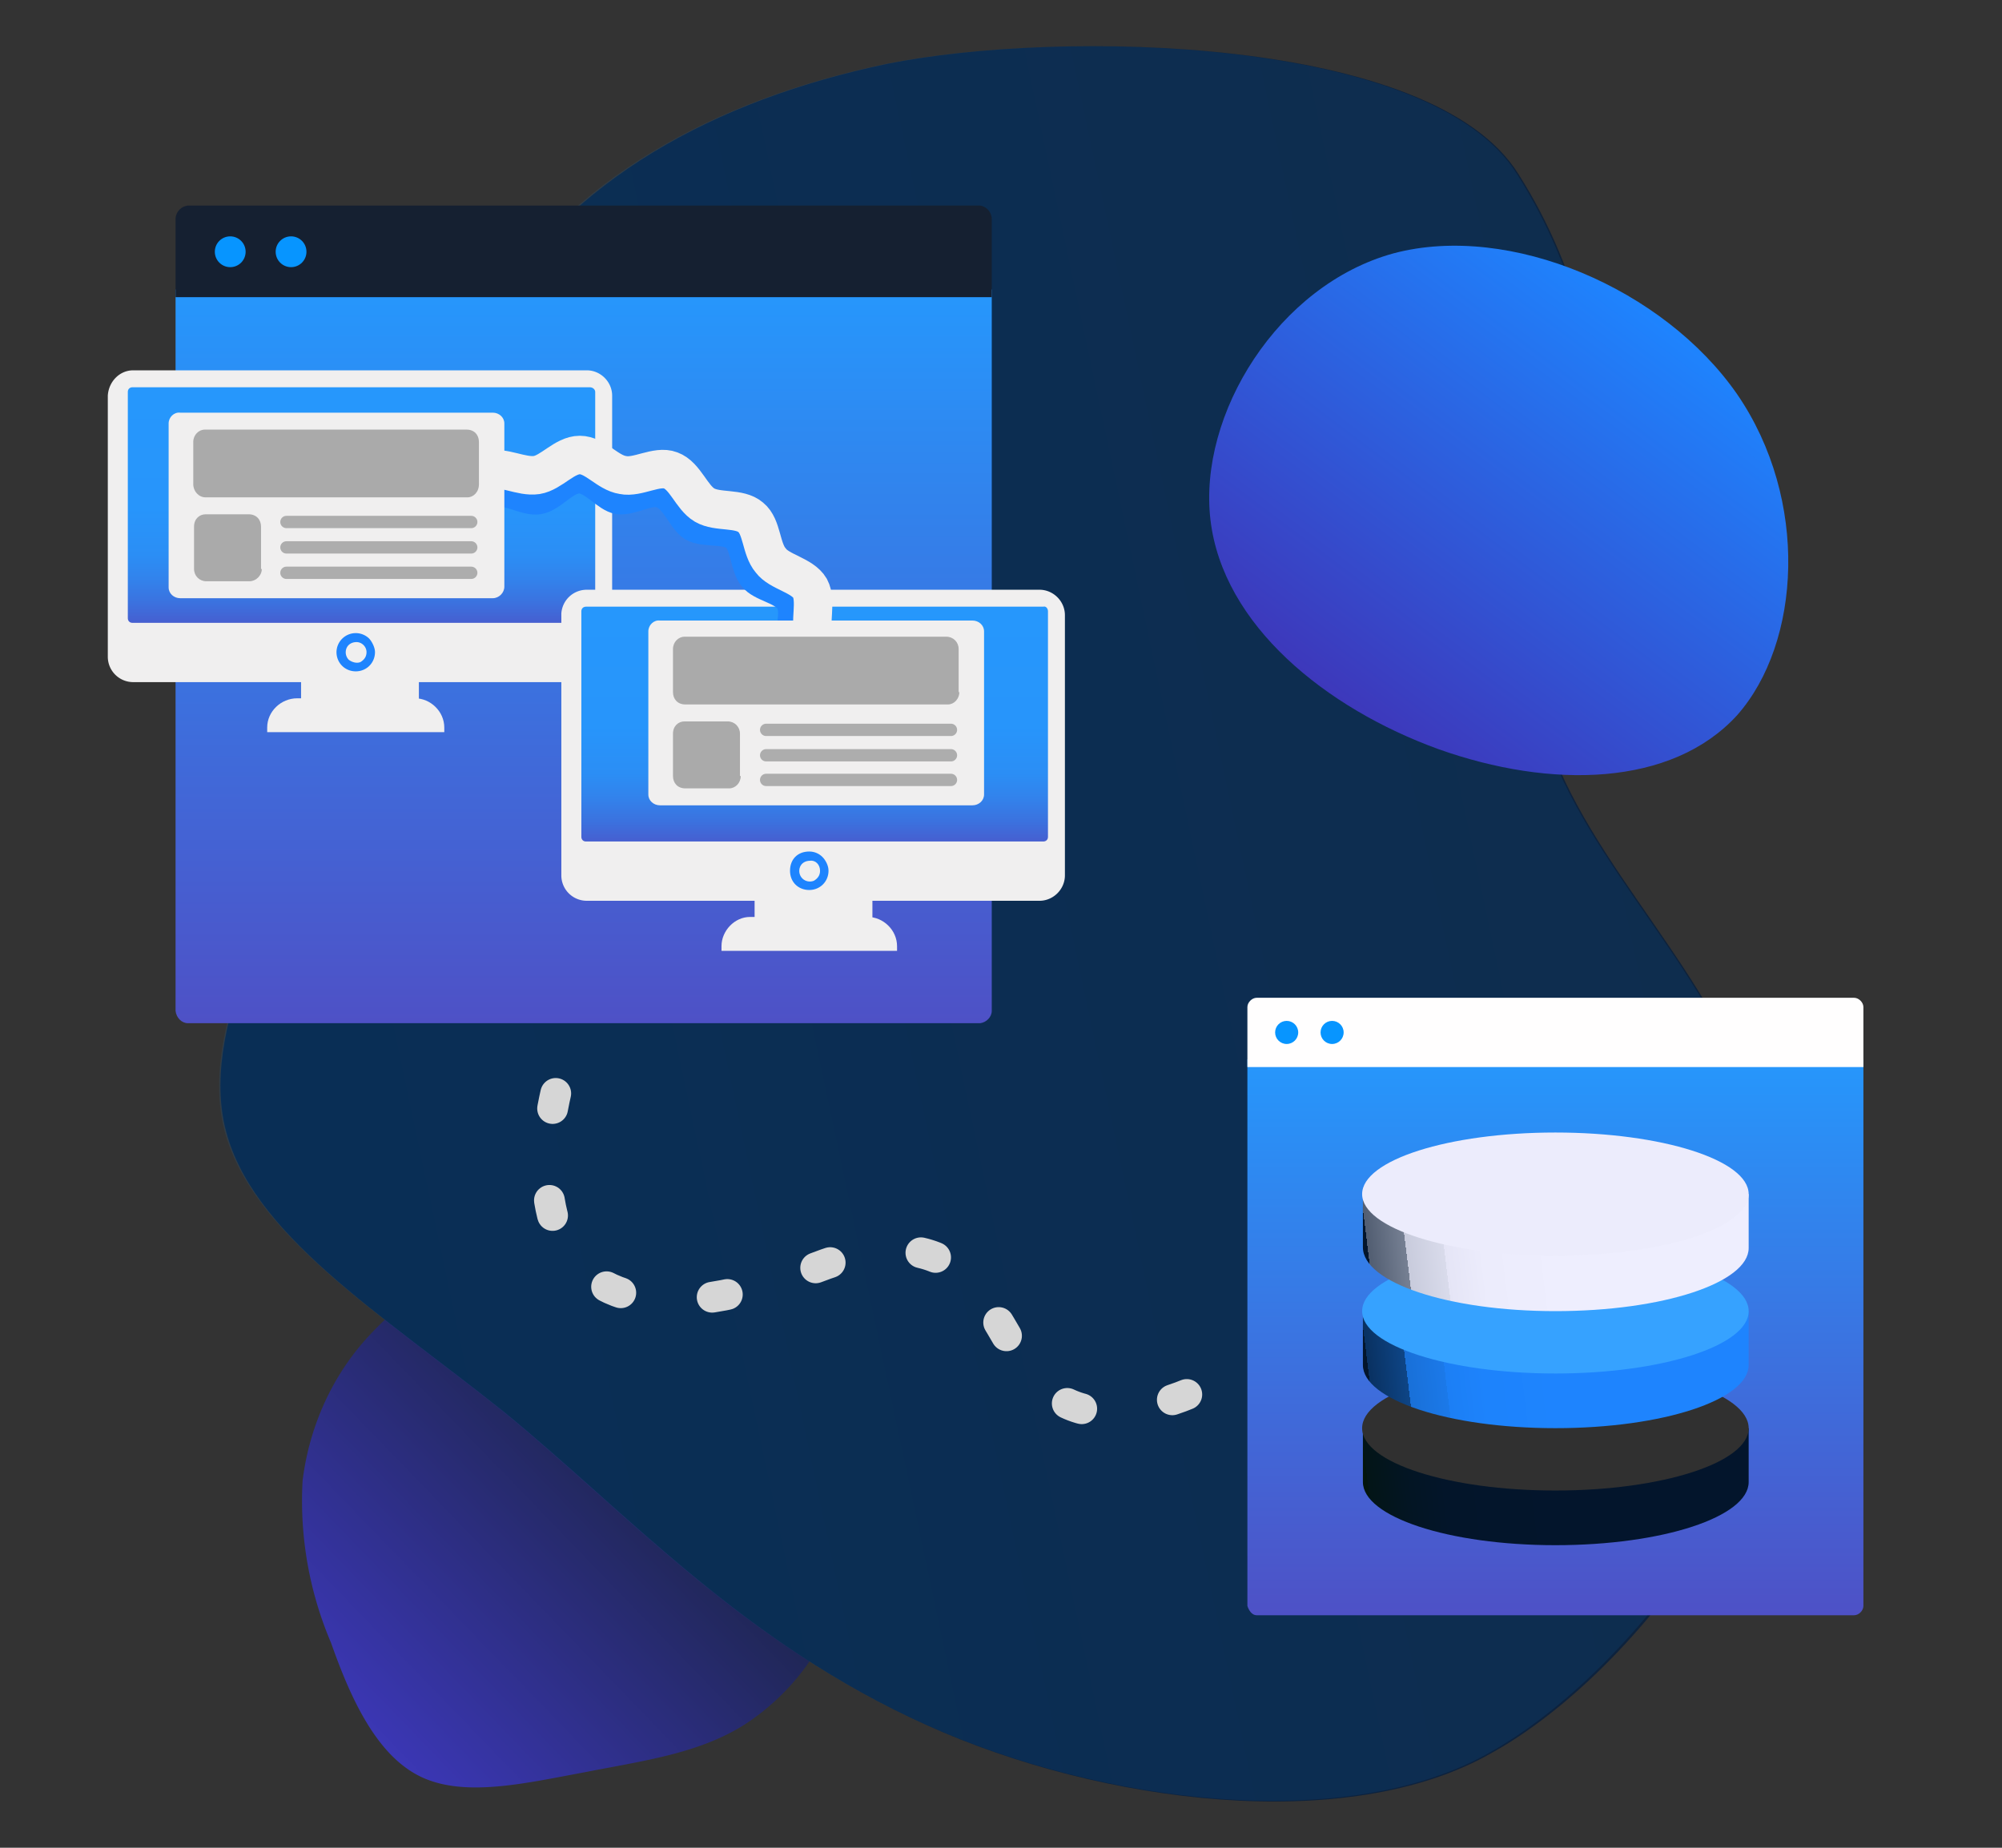 <svg xmlns="http://www.w3.org/2000/svg" xmlns:xlink="http://www.w3.org/1999/xlink" viewBox="0 0 260 240"><rect x="0" y="0" width="260" height="240" fill="#333333" stroke="none"/><linearGradient id="a" x1="44.5" x2="94.5" y1="776" y2="727.6" gradientTransform="translate(0 -550)" gradientUnits="userSpaceOnUse"><stop offset="0" stop-color="#3d38bb"></stop><stop offset="1" stop-color="#152031"></stop></linearGradient><path fill="url(#a)" d="M75.9 230.2c-7.6 1.4-15.5 3.3-21.2.6-5.7-2.7-9.1-10-11.7-17.4a47 47 0 0 1-3.7-21.1c.9-7.2 4-14 9-19.2 5.2-5.5 12-9.7 18.4-9.1 6.5.7 12.5 6.2 19.6 10 7 3.8 15.2 5.9 19.8 11 4.6 5.3 5.4 13.8 3.4 21.3A30.3 30.3 0 0 1 96.7 224c-6 3.8-13.2 4.7-20.8 6.2z"></path><linearGradient id="b" x1="35.3" x2="451.8" y1="694.3" y2="606.1" gradientTransform="translate(0 -550)" gradientUnits="userSpaceOnUse"><stop offset="0" stop-color="#092343"></stop><stop offset="1" stop-color="#152031"></stop></linearGradient><path fill="url(#b)" d="M231.8 160c-1.2-6.2-2.8-12.5-4.9-18.5-5.9-17.2-23.3-32.1-27-49.6-1.3-6.3 10.5-17 10-23.7-1.5-18.3-4.5-32.7-12.7-45.6-11.2-18-59.7-18.8-82-14.3-22.4 4.7-41.3 15-52 32.8-10.7 18-13 37.2-19.6 55.6C37 115 26 132.4 29.2 146.3c3.2 13.9 20.3 24.3 36.4 37.2 16 13.1 30.8 29.8 54.8 40.6 22.6 10.2 54.6 14.3 73.3 3.6 19-10.5 43-41.8 38.1-67.6z"></path><path fill="#0F91FF" fill-opacity=".1" d="M231.6 160c-1.2-6.2-2.8-12.5-4.9-18.5-5.9-17.2-23.3-32.1-27-49.6-1.3-6.3 10.5-17 10-23.7-1.5-18.3-4.5-32.7-12.7-45.6-11.2-18-59.7-18.8-82-14.3C92.6 13 73.7 23.3 63 41 52.3 59 50 78.2 43.4 96.6 36.9 115 25.9 132.3 29 146.2c3.2 13.9 20.3 24.3 36.4 37.2 16 13.1 30.8 29.8 54.8 40.6 22.6 10.2 54.6 14.3 73.3 3.6 18.8-10.5 43-41.8 38.1-67.6z"></path><linearGradient id="c" x1="215.7" x2="176.7" y1="591.2" y2="643" gradientTransform="translate(0 -550)" gradientUnits="userSpaceOnUse"><stop offset="0" stop-color="#1e84fe"></stop><stop offset="1" stop-color="#3d38bb"></stop></linearGradient><path fill="url(#c)" d="M186.8 97.3c-14.6-5.3-28-16.1-29.6-29.8S166 37 181 32.9c15.1-4 35.1 4.6 44.6 18.3 9.4 13.7 8.3 32.3 0 41.7-8.5 9.3-24.2 9.6-38.8 4.4z"></path><path fill="none" stroke="#D6D6D6" stroke-dasharray="2 12" stroke-linecap="round" stroke-linejoin="round" stroke-width="4" d="M166.6 174.8c-47.6 28.5-25-24-61-10C66 180 66.5 149.9 77.3 127.6"></path><linearGradient id="d" x1="76.2" x2="76.2" y1="587.6" y2="682.9" gradientTransform="translate(-.4 -550)" gradientUnits="userSpaceOnUse"><stop offset="0" stop-color="#2697fc"></stop><stop offset="1" stop-color="#4e51c6"></stop></linearGradient><path fill="url(#d)" d="M128.8 37.6v93.7c0 .8-.7 1.5-1.5 1.6H24.4c-.8 0-1.5-.7-1.6-1.6V37.6"></path><path fill="#152031" d="M128.8 38.6h-106V28.3c.1-.8.7-1.5 1.6-1.6h102.9c.7.1 1.4.7 1.5 1.6v10.3z"></path><circle cx="29.9" cy="32.7" r="2" fill="#0795FF"></circle><circle cx="37.8" cy="32.7" r="2" fill="#0795FF"></circle><path fill="#F0EFEF" d="M17.3 48.1h58.9c1.8 0 3.3 1.5 3.3 3.3v33.9c0 1.8-1.5 3.3-3.3 3.3H17.3a3.3 3.3 0 0 1-3.3-3.3V51.4c.1-1.8 1.5-3.3 3.3-3.3z"></path><linearGradient id="e" x1="201.1" x2="231.8" y1="-320.2" y2="-320.2" gradientTransform="rotate(90 -61.4 -211.9)" gradientUnits="userSpaceOnUse"><stop offset="0" stop-color="#2697fc"></stop><stop offset=".5" stop-color="#2795fb"></stop><stop offset=".7" stop-color="#2b8ef5"></stop><stop offset=".8" stop-color="#3283ec"></stop><stop offset=".9" stop-color="#3b72df"></stop><stop offset="1" stop-color="#485cce"></stop><stop offset="1" stop-color="#4e51c6"></stop></linearGradient><path fill="url(#e)" d="M77.3 51v29.3c0 .4-.3.6-.6.6H17.2c-.4 0-.6-.3-.6-.6V50.9c0-.4.3-.6.6-.6h59.4c.4 0 .7.3.7.6z"></path><path fill="#F0EFEF" d="M38.6 90.7h15.3c2 0 3.8 1.7 3.8 3.8v.6h-23v-.6c0-2.1 1.8-3.8 3.9-3.8z"></path><path fill="#F0EFEF" d="M39.1 87.5h15.3v5.1H39.1z"></path><path fill="#1E84FE" d="M48.7 84.7c0 1.4-1.1 2.5-2.5 2.5s-2.5-1.1-2.5-2.5a2.5 2.5 0 0 1 4.2-1.8c.4.4.8 1.2.8 1.8z"></path><path fill="#F0EFEF" d="M47.6 84.7c0 .6-.3 1-.8 1.3-.5.2-1.1 0-1.5-.3-.4-.4-.5-1-.3-1.5s.7-.8 1.3-.8c.7 0 1.3.6 1.3 1.3zm28.6-8.1H135c1.8 0 3.3 1.5 3.3 3.3v33.8c0 1.8-1.5 3.3-3.3 3.3H76.2a3.3 3.3 0 0 1-3.3-3.3v-34a3.3 3.3 0 0 1 3.3-3.1z"></path><linearGradient id="f" x1="201.1" x2="231.9" y1="-320.2" y2="-320.2" gradientTransform="rotate(90 -46.1 -168.3)" gradientUnits="userSpaceOnUse"><stop offset="0" stop-color="#2697fc"></stop><stop offset=".5" stop-color="#2795fb"></stop><stop offset=".7" stop-color="#2b8ef5"></stop><stop offset=".8" stop-color="#3283ec"></stop><stop offset=".9" stop-color="#3b72df"></stop><stop offset="1" stop-color="#485cce"></stop><stop offset="1" stop-color="#4e51c6"></stop></linearGradient><path fill="url(#f)" d="M136.1 79.4v29.3c0 .4-.3.6-.6.6H76.1c-.4 0-.6-.3-.6-.6V79.4c0-.4.3-.6.6-.6h59.4c.3-.1.6.2.6.6z"></path><path fill="#F0EFEF" d="M97.4 119.1h15.3c2 0 3.8 1.7 3.8 3.8v.6H93.7v-.6c0-2 1.7-3.8 3.7-3.8z"></path><path fill="#F0EFEF" d="M98 115.9h15.3v5.1H98z"></path><path fill="#1E84FE" d="M107.6 113.1c0 1.4-1.1 2.5-2.5 2.5s-2.5-1-2.5-2.5 1-2.5 2.5-2.5c.7 0 1.3.3 1.7.7.4.4.8 1.1.8 1.8z"></path><path fill="#F0EFEF" d="M106.5 113.1c0 .6-.3 1-.8 1.3-.5.2-1.1.1-1.5-.3-.4-.4-.5-1-.3-1.5s.7-.8 1.3-.8c.7-.1 1.3.5 1.3 1.3z"></path><defs><path id="g" d="M65.3 42.1h52.5v38.7H65.3z"></path></defs><clipPath id="h"><use xlink:href="#g"></use></clipPath><g fill="none" stroke-miterlimit="10" clip-path="url(#h)"><path stroke="#1E84FE" stroke-width="3.6" d="M104.5 93.7c0-1.8 2-3.7 1.7-5.4-.3-1.8-2.8-3-3.4-4.5-.6-1.7.6-4.2-.3-5.7-1-1.5-3.7-1.7-4.8-3.1s-1-4.1-2.2-5.2c-1.3-1.1-4-.4-5.6-1.3-1.5-1-2.2-3.6-4-4.3-1.5-.6-3.8 1-5.6.8-1.7-.3-3.3-2.7-5.1-2.7S71.8 64.7 70 65c-1.8.3-4-1.4-5.7-.8-1.7.7-2.4 3.4-4 4.3-1.4.9-4.1.2-5.5 1.3-1.4 1-1.1 3.9-2.2 5.2s-4 1.6-4.8 3 .3 4-.3 5.8c-.6 1.6-3.1 2.8-3.4 4.5s1.7 3.7 1.7 5.4c0 1.8-2 3.7-1.7 5.4.3 1.8 2.8 2.9 3.4 4.5.6 1.7-.6 4.2.3 5.7.9 1.5 3.7 1.7 4.8 3.1 1 1.4.9 4.1 2.2 5.2 1.3 1.1 4 .4 5.6 1.3 1.5 1 2.2 3.6 3.9 4.2 1.6.6 3.9-1 5.7-.7 1.7.3 3.3 2.6 5 2.6 1.9 0 3.5-2.3 5.2-2.6 1.8-.3 4 1.3 5.7.7 1.7-.6 2.4-3.3 3.9-4.2 1.5-.9 4.2-.2 5.6-1.3 1.4-1 1-3.9 2.2-5.2 1-1.3 3.9-1.6 4.8-3.1.9-1.5-.3-4 .3-5.7.6-1.6 3-2.8 3.4-4.5.2-1.6-1.7-3.6-1.7-5.4z"></path><path stroke="#F0EFEF" stroke-width="5" d="M107.7 93.7c0-2 2-4.1 1.6-6-.3-2-3-3.3-3.6-5.1s.4-4.5-.5-6.2c-1-1.7-4-2.1-5.1-3.6-1.3-1.5-1.1-4.4-2.6-5.6-1.5-1.3-4.3-.6-6-1.6-1.7-1-2.5-3.8-4.4-4.5-1.8-.7-4.3 1-6.2.6-2-.3-3.6-2.6-5.6-2.6s-3.7 2.3-5.6 2.6c-2 .3-4.4-1.2-6.2-.6-1.8.7-2.7 3.5-4.4 4.5-1.7 1-4.5.4-6 1.6-1.5 1.3-1.4 4-2.6 5.6-1.3 1.5-4.1 1.9-5.1 3.6-1 1.7 0 4.4-.5 6.2-.7 1.8-3.2 3-3.6 5-.3 2 1.6 4 1.6 6s-2 4.2-1.6 6c.3 2 2.9 3.4 3.6 5.2.7 1.8-.4 4.5.5 6.2 1 1.7 3.9 2.1 5 3.6 1.4 1.5 1.2 4.4 2.7 5.6 1.5 1.3 4.3.6 6 1.6 1.7 1 2.5 3.7 4.4 4.4 1.8.7 4.3-.9 6.2-.6 1.9.3 3.6 2.6 5.6 2.6s3.7-2.3 5.6-2.6 4.4 1.2 6.2.6c1.8-.7 2.7-3.4 4.4-4.4 1.7-1 4.5-.4 6-1.6 1.5-1.3 1.4-4 2.6-5.6 1.3-1.5 4-1.9 5-3.6 1-1.7 0-4.4.6-6.2.7-1.8 3.2-3.1 3.6-5.1.3-2-1.6-4-1.6-6z"></path></g><path fill="#F0EFEF" d="M64 77.7H23.4c-.8 0-1.5-.6-1.5-1.4V55c0-.8.7-1.5 1.5-1.4H64c.8 0 1.5.6 1.5 1.4v21.2c0 .8-.7 1.5-1.5 1.5z"></path><path fill="#AAA" d="M34 73.9c0 .9-.8 1.6-1.6 1.6h-5.6c-.9 0-1.6-.7-1.6-1.6v-5.5c0-1 .7-1.6 1.5-1.6h5.6c1 0 1.6.7 1.6 1.6v5.5zm28.2-11c0 1-.7 1.7-1.5 1.7h-34c-.9 0-1.6-.8-1.6-1.7v-5.5c0-.9.7-1.6 1.5-1.6h34c1 0 1.6.7 1.6 1.6V63z"></path><path fill="none" stroke="#ADADAD" stroke-linecap="round" stroke-linejoin="round" stroke-width="1.6" d="M37.2 67.8h24m-24 3.3h24m-24 3.3h24"></path><path fill="#F0EFEF" d="M126.3 104.6H85.7c-.8 0-1.5-.6-1.5-1.4V82c0-.8.7-1.5 1.5-1.4h40.6c.8 0 1.5.6 1.5 1.4v21.2c0 .8-.7 1.4-1.5 1.4z"></path><path fill="#AAA" d="M96.2 100.8c0 .9-.7 1.6-1.5 1.6H89c-1 0-1.6-.7-1.6-1.6v-5.5c0-1 .7-1.6 1.5-1.6h5.6c.9 0 1.6.7 1.6 1.6v5.5zm28.4-11c0 1-.7 1.7-1.5 1.7H89c-1 0-1.6-.7-1.6-1.6v-5.6c0-.9.7-1.6 1.5-1.6h34c.9 0 1.6.7 1.6 1.6V90z"></path><path fill="none" stroke="#ADADAD" stroke-linecap="round" stroke-linejoin="round" stroke-width="1.6" d="M99.5 94.8h24m-24 3.3h24m-24 3.2h24"></path><linearGradient id="i" x1="202" x2="202" y1="687.6" y2="759.8" gradientTransform="translate(0 -550)" gradientUnits="userSpaceOnUse"><stop offset="0" stop-color="#2697fc"></stop><stop offset="1" stop-color="#4e51c6"></stop></linearGradient><path fill="url(#i)" d="M242 137.6v71c0 .6-.6 1.2-1.2 1.2h-77.6c-.6 0-1-.6-1.2-1.2v-71"></path><path fill="#FFFEFE" d="M242 138.6h-80v-7.8c0-.6.6-1.2 1.2-1.2h77.6c.6 0 1.2.6 1.2 1.2v7.8z"></path><circle cx="167.1" cy="134.1" r="1.5" fill="#0795FF"></circle><circle cx="173" cy="134.1" r="1.5" fill="#0795FF"></circle><linearGradient id="j" x1="226.8" x2="177.9" y1="738.8" y2="744.8" gradientTransform="translate(0 -550)" gradientUnits="userSpaceOnUse"><stop offset=".5" stop-color="#03152c"></stop><stop offset=".8" stop-color="#03152a"></stop><stop offset=".9" stop-color="#031523"></stop><stop offset="1" stop-color="#031517"></stop><stop offset="1" stop-color="#03150e"></stop></linearGradient><path fill="url(#j)" d="M177 185.5v7c0 4.5 11.1 8.2 25 8.2 14 0 25.1-3.7 25.1-8.2v-7H177z"></path><ellipse cx="202" cy="185.5" fill="#303030" rx="25.1" ry="8.1"></ellipse><linearGradient id="k" x1="226.8" x2="177.9" y1="723.6" y2="729.6" gradientTransform="translate(0 -550)" gradientUnits="userSpaceOnUse"><stop offset=".5" stop-color="#1e84fe"></stop><stop offset=".7" stop-color="#1d83fc"></stop><stop offset=".8" stop-color="#1c7ff5"></stop><stop offset=".8" stop-color="#1b79e9"></stop><stop offset=".9" stop-color="#1970d8"></stop><stop offset=".9" stop-color="#1664c2"></stop><stop offset=".9" stop-color="#1256a7"></stop><stop offset=".9" stop-color="#0e4586"></stop><stop offset="1" stop-color="#093161"></stop><stop offset="1" stop-color="#041b38"></stop><stop offset="1" stop-color="#03152c"></stop></linearGradient><path fill="url(#k)" d="M177 170.3v7c0 4.5 11.1 8.2 25 8.2 14 0 25.1-3.7 25.1-8.2v-7H177z"></path><ellipse cx="202" cy="170.3" fill="#36A2FF" rx="25.1" ry="8.1"></ellipse><linearGradient id="l" x1="226.8" x2="177.9" y1="708.4" y2="714.4" gradientTransform="translate(0 -550)" gradientUnits="userSpaceOnUse"><stop offset=".5" stop-color="#eeeefe"></stop><stop offset=".7" stop-color="#ececfc"></stop><stop offset=".8" stop-color="#e5e5f6"></stop><stop offset=".8" stop-color="#d9dbeb"></stop><stop offset=".9" stop-color="#c8cbdc"></stop><stop offset=".9" stop-color="#b2b7c8"></stop><stop offset=".9" stop-color="#979db0"></stop><stop offset=".9" stop-color="#768093"></stop><stop offset="1" stop-color="#515d71"></stop><stop offset="1" stop-color="#28374d"></stop><stop offset="1" stop-color="#03152c"></stop></linearGradient><path fill="url(#l)" d="M177 155v7c0 4.6 11.1 8.3 25 8.3 14 0 25.1-3.7 25.1-8.2v-7H177z"></path><ellipse cx="202" cy="155.1" fill="#ECECFC" rx="25.1" ry="8"></ellipse></svg>